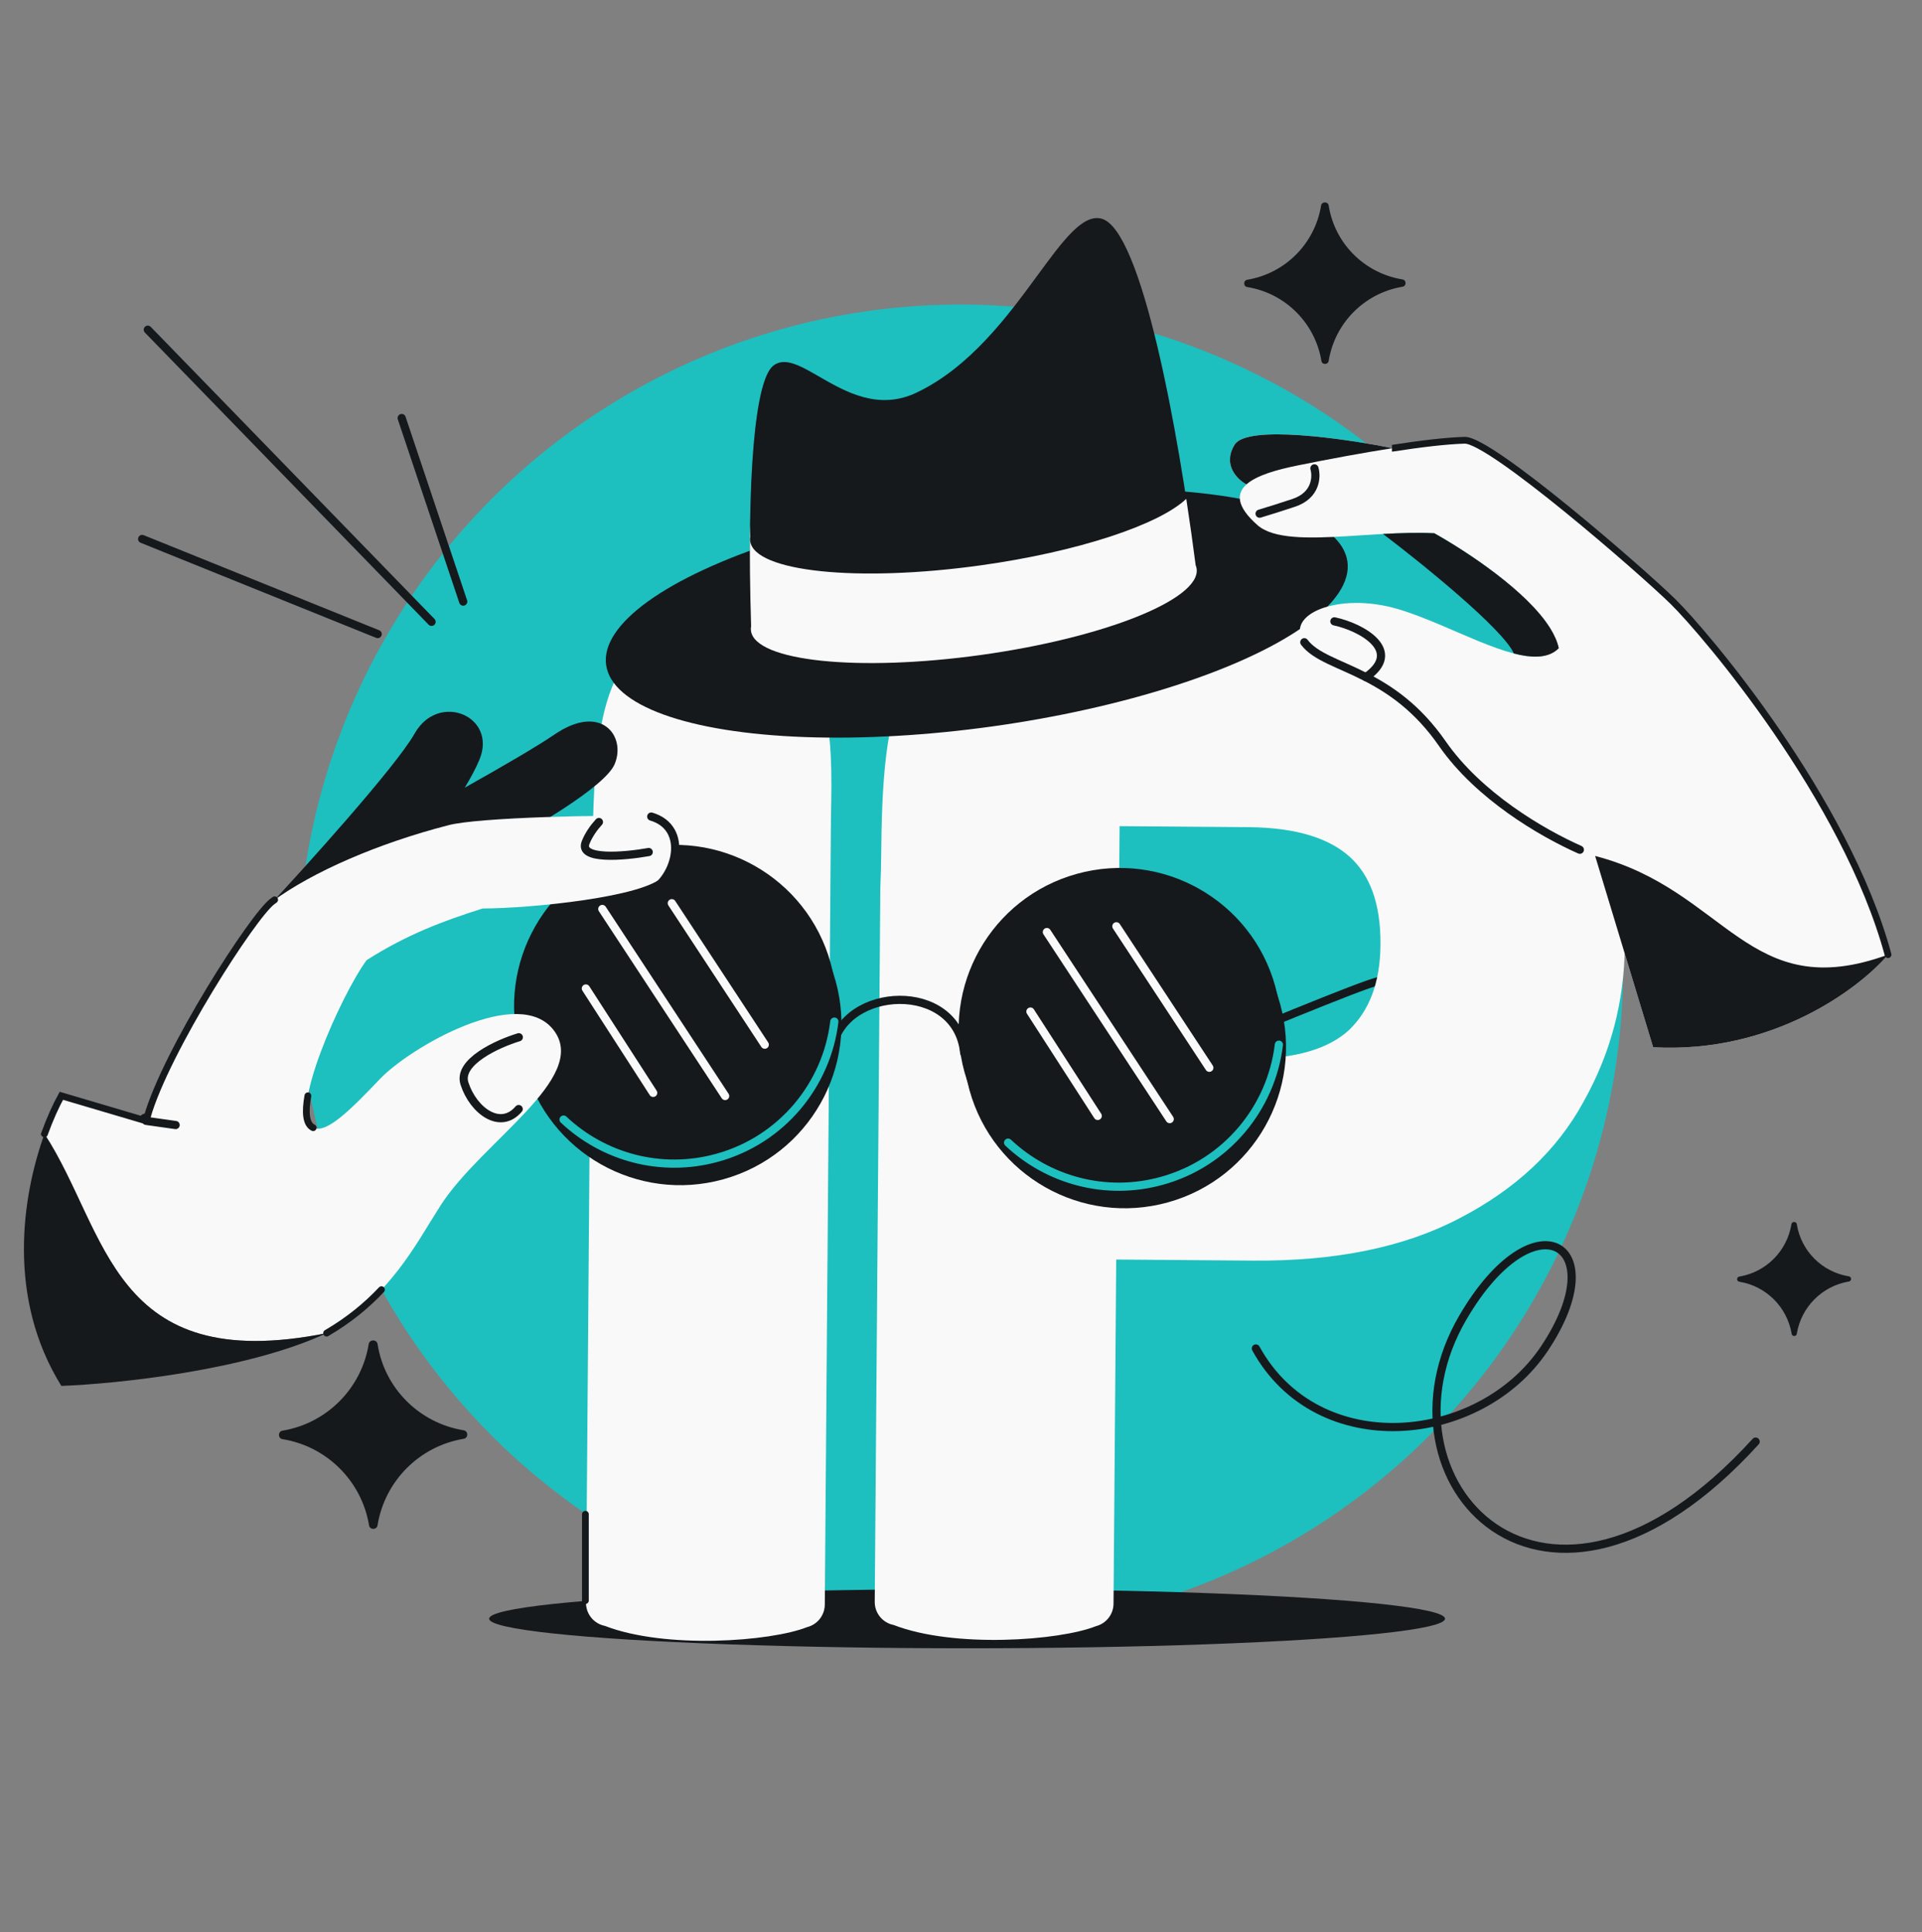 <svg width="568" height="571" viewBox="0 0 568 571" fill="none" xmlns="http://www.w3.org/2000/svg">
<rect x="0" y="0" width="568" height="571" fill="#808080" stroke="none"/>
<g clip-path="url(#clip0_5990_9198)">
<circle cx="283.841" cy="285.841" r="195.841" fill="#1EBFBF"/>
<path d="M118.707 123.539L136.889 177.786M127.538 183.768L43.681 97.434M42.009 159.278L111.61 187.381" stroke="#16191C" stroke-width="2.421" stroke-linecap="round"/>
<path d="M371.139 398.507C389.447 431.793 437.396 427.067 456.436 398.507C477.304 367.205 453.289 353.378 432.28 389.418C404.274 437.461 456.436 494.622 518.838 426.029" stroke="#16191C" stroke-width="2.421" stroke-linecap="round"/>
<path d="M83.615 425.327C82.056 425.202 82.052 422.922 83.609 422.777C96.597 420.565 106.775 410.345 108.934 397.349C109.079 395.722 111.454 395.718 111.605 397.343C113.696 410.331 123.916 420.509 136.912 422.668C138.47 422.807 138.476 425.086 136.918 425.218C123.93 427.43 113.752 437.65 111.593 450.647C111.455 452.204 109.175 452.21 109.043 450.652C106.831 437.664 96.611 427.486 83.615 425.327Z" fill="#16191C"/>
<path d="M514.077 378.792C513.134 378.716 513.132 377.337 514.074 377.249C521.934 375.91 528.094 369.725 529.401 361.86C529.488 360.875 530.926 360.872 531.017 361.856C532.282 369.717 538.468 375.876 546.333 377.183C547.276 377.267 547.279 378.646 546.336 378.726C538.476 380.065 532.316 386.25 531.01 394.115C530.926 395.058 529.546 395.062 529.467 394.118C528.128 386.259 521.943 380.099 514.077 378.792Z" fill="#16191C"/>
<path d="M368.694 84.844C367.358 84.736 367.355 82.783 368.689 82.659C379.821 80.763 388.545 72.003 390.396 60.863C390.519 59.469 392.556 59.465 392.685 60.859C394.477 71.991 403.237 80.715 414.376 82.565C415.712 82.684 415.717 84.637 414.381 84.751C403.249 86.647 394.525 95.406 392.675 106.546C392.556 107.881 390.602 107.886 390.489 106.55C388.593 95.419 379.833 86.695 368.694 84.844Z" fill="#16191C"/>
<ellipse cx="285.801" cy="478.368" rx="141.241" ry="8.739" fill="#16191C"/>
<path d="M426.013 293.685C426.013 287.318 416.187 286.734 404.175 290.956C392.163 295.179 352.937 311.631 352.937 311.631" stroke="#16191C" stroke-width="2.421" stroke-linecap="round"/>
<path fill-rule="evenodd" clip-rule="evenodd" d="M260.447 250.622C260.865 200.494 268.513 187.08 302.2 183.892L371.848 184.437C394.509 184.614 414.222 188.683 430.733 196.955C447.133 205.171 459.626 216.556 467.847 231.185C476.238 245.64 480.298 261.889 480.158 279.748C480.031 296.026 475.978 311.313 468.025 325.5C460.136 340.066 447.74 351.544 431.275 360.051C414.782 368.715 394.358 372.73 370.377 372.542L329.871 372.226L329.076 473.932C329.051 477.151 326.83 479.838 323.846 480.585C313.086 484.862 281.948 487.146 264.069 480.216C260.876 479.584 258.48 476.755 258.507 473.38L260.156 262.463C260.307 259.291 260.407 255.373 260.447 250.622ZM368.412 312.897C383.177 313.013 392.774 309.766 398.583 304.486C404.509 298.835 407.878 290.713 407.968 279.183C408.066 266.68 404.671 258.483 398.923 253.258C393.029 247.901 383.46 244.563 368.947 244.449L330.872 244.152L330.337 312.6L368.412 312.897Z" fill="#F9F9F9"/>
<path d="M175.127 250.89C175.545 200.776 181.72 184.163 216.852 184.163C249.576 183.939 245.545 227.219 245.545 244.422L245.01 312.87L244.544 372.496L243.749 474.203C243.723 477.427 241.495 480.118 238.504 480.86C227.732 485.131 196.633 487.408 178.761 480.491C175.559 479.866 173.153 477.032 173.18 473.651L174.827 262.909C174.983 259.705 175.086 255.73 175.127 250.89Z" fill="#F9F9F9"/>
<path d="M278.837 324.694C280.122 330.911 284.285 335.306 288.134 334.509C291.982 333.713 294.06 328.028 292.774 321.811C291.488 315.594 287.325 311.199 283.477 311.995C279.628 312.791 277.551 318.477 278.837 324.694Z" fill="#F9F9F9"/>
<path d="M245.987 309.911C249.077 291.332 282.782 289.604 284.948 311.161" stroke="#16191C" stroke-width="2.421" stroke-linecap="round"/>
<circle cx="47.623" cy="47.623" r="47.623" transform="matrix(-0.964 0.267 0.267 0.964 234.224 243.983)" fill="#16191C"/>
<circle cx="47.623" cy="47.623" r="47.623" transform="matrix(-0.964 0.267 0.267 0.964 232.762 238.709)" fill="#16191C"/>
<path d="M246.571 301.907C244.337 320.521 231.157 336.841 211.97 342.149C195.309 346.758 178.266 341.917 166.549 330.861" stroke="#1EBFBF" stroke-width="2.421" stroke-linecap="round"/>
<circle cx="47.623" cy="47.623" r="47.623" transform="matrix(-0.964 0.267 0.267 0.964 365.603 250.803)" fill="#16191C"/>
<circle cx="47.623" cy="47.623" r="47.623" transform="matrix(-0.964 0.267 0.267 0.964 364.141 245.527)" fill="#16191C"/>
<path d="M377.946 308.727C375.712 327.34 362.532 343.66 343.345 348.968C326.684 353.578 309.641 348.736 297.924 337.68" stroke="#1EBFBF" stroke-width="2.421" stroke-linecap="round"/>
<path d="M198.538 266.92L226.008 308.732M214.301 323.898L177.996 268.627M173.137 292.122L193.029 322.968" stroke="#F9F9F9" stroke-width="2.421" stroke-linecap="round"/>
<path d="M329.917 273.738L357.387 315.551M345.68 330.717L309.375 275.445M304.516 298.94L324.408 329.786" stroke="#F9F9F9" stroke-width="2.421" stroke-linecap="round"/>
<path d="M163.864 217.068C159.049 220.367 148.513 226.528 137.347 232.777C139.095 229.901 140.605 227.087 141.673 224.527C147.065 211.6 129.557 204.33 122.535 216.779C116.918 226.738 88.865 257.677 79.913 267.258L120.588 255.32C121.855 253.877 123.493 251.933 125.308 249.669L146.373 250.686C156.958 245.184 178.829 232.51 181.641 225.832C185.156 217.485 177.604 207.655 163.864 217.068Z" fill="#16191C"/>
<path d="M80.526 266.376C74.652 270.699 48.012 312.278 43.19 331.245L18.134 323.834C16.51 326.783 14.759 330.609 13.14 335.098C31.965 363.991 32.833 406.712 96.512 393.98C115.531 382.871 122.612 368.046 130.229 356.201C142.289 337.446 174.013 318.63 163.786 304.651C153.559 290.672 121.088 309.623 112.325 318.822C103.562 328.022 96.449 335.143 92.546 333.269C84.947 329.619 100.682 294.216 108.338 283.753C120.221 276.163 131.212 272.088 142.627 268.48C156.768 268.462 190.872 265.065 196.066 258.877C203.073 250.528 199.947 241.831 190.201 241.268C180.456 240.705 140.87 241.529 132.423 243.898C111.804 249.216 92.476 257.583 80.526 266.376Z" fill="#F9F9F9"/>
<path d="M18.137 409.574C1.99 383.634 6.437 353.689 13.143 335.098C31.968 363.992 32.835 406.713 96.515 393.98C72.981 404.993 34.457 408.965 18.137 409.574Z" fill="#16191C"/>
<path d="M51.899 332.473L43.192 331.246M153.323 306.532C147.105 308.421 135.187 313.803 137.266 320.219C139.864 328.239 147.867 334.131 153.28 327.757M191.709 251.799C184.609 253.075 170.941 254.297 173.071 248.976C173.998 246.66 175.46 244.609 176.998 242.923M192.456 241.318C203.729 244.623 200.068 259.473 191.709 263.868" stroke="#16191C" stroke-width="2.421" stroke-linecap="round"/>
<ellipse cx="288.663" cy="181.232" rx="110.597" ry="33.76" transform="rotate(-7.94 288.663 181.232)" fill="#16191C"/>
<path fill-rule="evenodd" clip-rule="evenodd" d="M221.974 185.031C220.597 140.94 223.104 112.345 228.524 108.07C231.888 105.416 236.482 108.065 242.129 111.321C249.869 115.784 259.589 121.388 270.834 116.043C286.719 108.493 297.851 93.314 306.614 81.365C314.153 71.084 319.94 63.194 325.491 64.611C337.445 67.66 348.299 127.839 353.345 167.017C353.488 167.359 353.586 167.711 353.636 168.072C354.891 177.063 326.425 188.465 290.056 193.537C253.688 198.61 223.188 195.433 221.934 186.441C221.869 185.977 221.884 185.507 221.974 185.031Z" fill="#16191C"/>
<path fill-rule="evenodd" clip-rule="evenodd" d="M221.653 155.056C221.684 156.215 221.718 157.385 221.755 158.566C221.665 159.042 221.65 159.512 221.715 159.976C222.969 168.968 253.468 172.145 289.837 167.072C318.681 163.049 342.555 155.045 350.572 147.419C351.626 154.266 352.556 160.898 353.344 167.018C353.488 167.36 353.585 167.711 353.635 168.072C354.89 177.064 326.424 188.465 290.055 193.538C253.687 198.611 223.187 195.434 221.933 186.442C221.869 185.978 221.883 185.508 221.974 185.032C221.63 174.029 221.528 163.992 221.653 155.056Z" fill="#F9F9F9"/>
<path d="M471.402 252.964L488.554 309.493C523.924 311.455 549.565 292.062 557.964 282.12C545.464 235.964 503.857 187.067 494.48 177.85C485.104 168.634 440.468 129.896 432.845 130.109C427.475 130.259 420.003 131.138 411.52 132.455C397.507 129.62 368.561 125.441 364.877 131.4C361.194 137.359 365.666 141.717 368.363 143.152C365.298 145.899 365.398 149.701 371.625 155.195C376.301 159.321 386.555 159.147 398.12 158.457C399.46 158.377 400.817 158.291 402.185 158.203L402.442 158.186C404.517 158.053 406.617 157.918 408.718 157.802C413.877 157.517 419.043 157.346 423.875 157.593C433.874 163.207 451.368 174.819 458.12 185.672C459.368 187.678 460.249 189.657 460.648 191.568C457.684 194.54 452.998 194.56 447.393 193.122C440.996 191.481 433.402 187.944 425.807 184.732C421.487 182.905 417.167 181.184 413.065 179.978C395.436 174.792 379.392 181.683 385.454 189.8C388.67 194.106 395.572 195.971 403.663 200.11C410.827 203.776 418.923 209.224 426.218 219.729C438.645 237.625 461.519 249.342 471.402 252.964Z" fill="#F9F9F9"/>
<path d="M385.457 189.8C388.672 194.105 395.574 195.97 403.665 200.11C410.829 203.775 418.925 209.224 426.22 219.728C437.013 235.27 455.685 246.152 466.884 251.119" stroke="#16191C" stroke-width="2.421" stroke-linecap="round"/>
<path d="M408.72 157.802C413.88 157.517 419.046 157.347 423.878 157.593C433.876 163.207 451.371 174.82 458.123 185.672C459.371 187.678 460.252 189.658 460.65 191.569C459.012 193.212 456.848 193.952 454.292 194.043C452.225 194.117 449.902 193.765 447.395 193.122C444.145 185.857 420.258 166.548 408.72 157.802Z" fill="#16191C"/>
<path d="M394.345 183.625C402.32 185.313 414.903 192.303 403.663 200.109M388.444 138.413C389.171 140.884 388.97 146.379 382.348 148.597C378.704 149.818 375.124 150.934 372.245 151.8" stroke="#16191C" stroke-width="2.421" stroke-linecap="round"/>
<path d="M471.403 252.963L488.554 309.491C523.924 311.454 549.565 292.061 557.964 282.119C516.603 297.239 510.238 262.976 471.403 252.963Z" fill="#16191C"/>
<path d="M411.52 132.453C402.876 133.795 393.183 135.591 383.59 137.532C377.337 138.798 371.348 140.474 368.363 143.151C365.666 141.716 361.194 137.357 364.878 131.399C368.561 125.44 397.507 129.619 411.52 132.453Z" fill="#16191C"/>
<path d="M460.419 191.795C460.496 191.721 460.573 191.645 460.648 191.567L460.419 191.795Z" fill="#16191C"/>
<path d="M96.512 393.98C103.222 390.06 108.446 385.678 112.733 381.128M13.142 335.101L13.14 335.098C14.759 330.609 16.51 326.783 18.134 323.834L42.031 330.902C42.197 330.336 42.758 329.962 43.361 330.047L43.509 330.068C49.08 310.613 74.771 270.612 80.526 266.376C80.738 266.221 80.952 266.065 81.168 265.91M411.52 132.453L411.515 132.454L411.52 132.455C420.003 131.138 427.475 130.259 432.845 130.109C440.468 129.896 485.104 168.634 494.48 177.851C503.857 187.067 545.464 235.963 557.964 282.119V282.12M92.546 333.269C90.397 332.236 90.114 328.664 90.987 323.834M173 473V447.5" stroke="#16191C" stroke-width="2" stroke-linecap="round"/>
</g>
<defs>
<clipPath id="clip0_5990_9198">
<rect y="0.74" width="568" height="570" rx="48" fill="white"/>
</clipPath>
</defs>
</svg>
